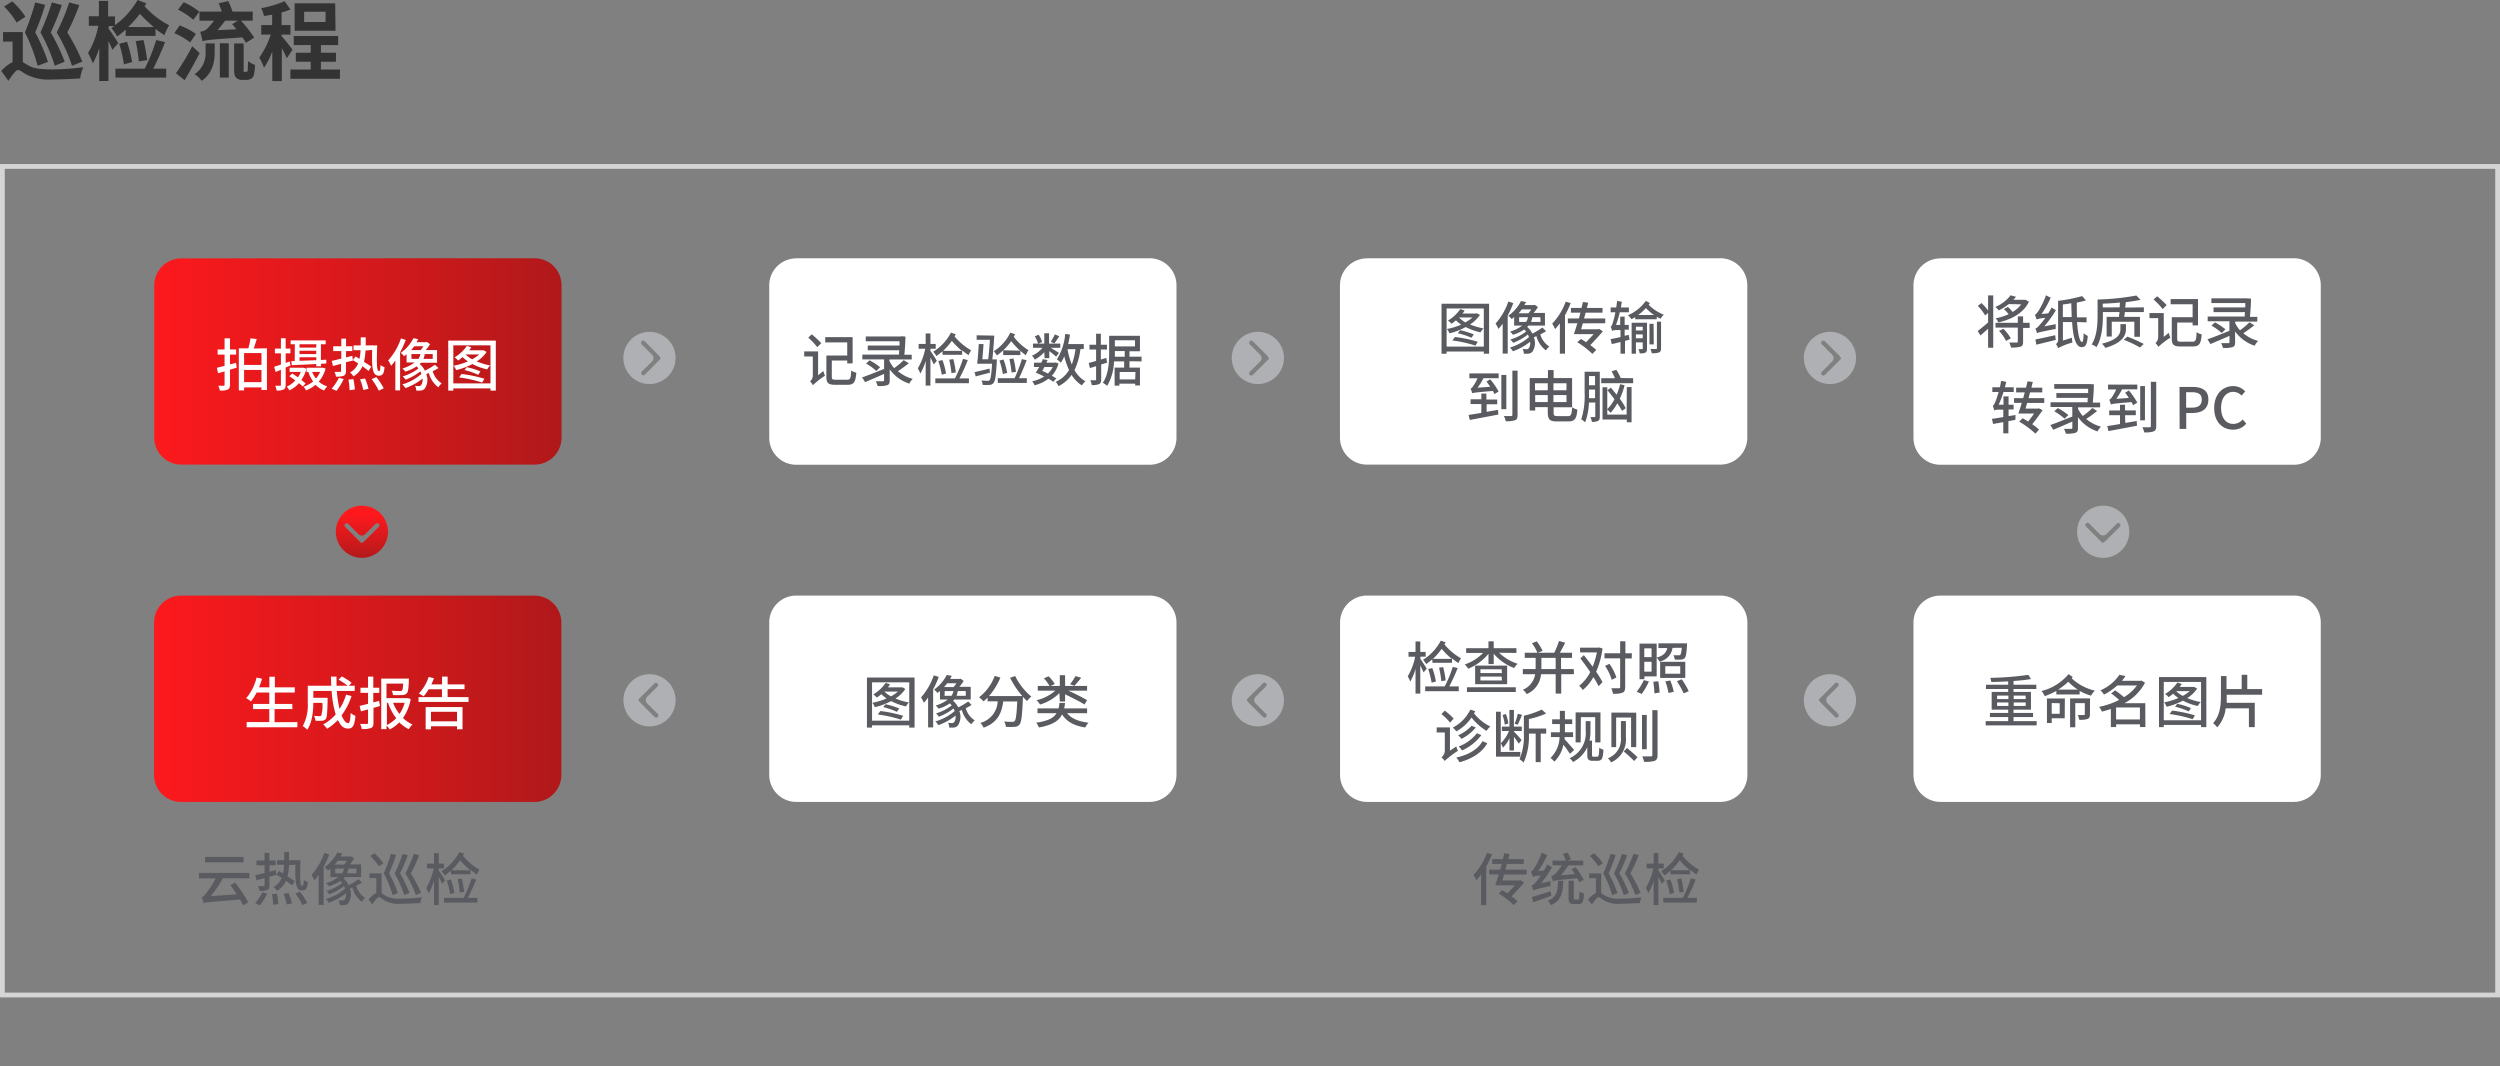 <svg id="图层_1" data-name="图层 1" xmlns="http://www.w3.org/2000/svg" xmlns:xlink="http://www.w3.org/1999/xlink" width="525" height="223.87" viewBox="0 0 525 223.87">
  <rect x="0" y="0" width="525" height="223.87" fill="#808080" stroke="none"/>
  <defs>
    <style>
      .cls-1, .cls-13 {
        fill: none;
      }

      .cls-2 {
        clip-path: url(#clip-path);
      }

      .cls-3 {
        fill: url(#未命名的渐变_3);
      }

      .cls-4 {
        clip-path: url(#clip-path-2);
      }

      .cls-5 {
        fill: #fff;
      }

      .cls-6 {
        clip-path: url(#clip-path-3);
      }

      .cls-7 {
        fill: url(#未命名的渐变_3-2);
      }

      .cls-8 {
        isolation: isolate;
      }

      .cls-9 {
        fill: #595b60;
      }

      .cls-10 {
        fill: #afb0b3;
      }

      .cls-11 {
        clip-path: url(#clip-path-6);
      }

      .cls-12 {
        fill: url(#未命名的渐变_3-3);
      }

      .cls-13 {
        stroke: #d5d5d5;
      }

      .cls-14 {
        fill: #333;
      }
    </style>
    <clipPath id="clip-path" transform="translate(-564.61 -541.1)">
      <path class="cls-1" d="M602.63,595.36A5.67,5.67,0,0,0,597,601h0v32a5.67,5.67,0,0,0,5.67,5.67h74.2a5.67,5.67,0,0,0,5.67-5.67h0V601a5.67,5.67,0,0,0-5.67-5.67Z"/>
    </clipPath>
    <linearGradient id="未命名的渐变_3" data-name="未命名的渐变 3" x1="1.72" y1="1022.78" x2="1.89" y2="1022.78" gradientTransform="matrix(510.06, 0, 0, -189.42, -282.55, 194407.89)" gradientUnits="userSpaceOnUse">
      <stop offset="0" stop-color="#ff191d"/>
      <stop offset="0.1" stop-color="#f7191d"/>
      <stop offset="0.2" stop-color="#ef191c"/>
      <stop offset="0.3" stop-color="#e7191c"/>
      <stop offset="0.4" stop-color="#e0191c"/>
      <stop offset="0.5" stop-color="#d8191c"/>
      <stop offset="0.6" stop-color="#d0191b"/>
      <stop offset="0.7" stop-color="#c9191b"/>
      <stop offset="0.8" stop-color="#c1191b"/>
      <stop offset="0.9" stop-color="#b9191b"/>
      <stop offset="1" stop-color="#b1181a"/>
    </linearGradient>
    <clipPath id="clip-path-2" transform="translate(-564.61 -541.1)">
      <rect class="cls-1" x="572.07" y="575.55" width="510.06" height="189.42"/>
    </clipPath>
    <clipPath id="clip-path-3" transform="translate(-564.61 -541.1)">
      <path class="cls-1" d="M602.63,666.17a5.67,5.67,0,0,0-5.67,5.67h0v32a5.67,5.67,0,0,0,5.67,5.67h74.2a5.67,5.67,0,0,0,5.67-5.67h0v-32a5.66,5.66,0,0,0-5.67-5.66Z"/>
    </clipPath>
    <linearGradient id="未命名的渐变_3-2" x1="1.72" y1="1022.78" x2="1.89" y2="1022.78" xlink:href="#未命名的渐变_3"/>
    <clipPath id="clip-path-6" transform="translate(-564.61 -541.1)">
      <path class="cls-1" d="M635.13,652.77a5.49,5.49,0,0,0,5.48,5.48h0a5.48,5.48,0,0,0,5.48-5.48h0a5.48,5.48,0,0,0-5.48-5.48h0a5.49,5.49,0,0,0-5.48,5.48m5.3,2.33-.16-.16v0l-3.2-3.2a.47.47,0,0,1,0-.64h0a.47.47,0,0,1,.33-.14h0a.45.45,0,0,1,.32.14h0l2.18,2.18a1,1,0,0,0,1.41,0h0l2.19-2.18a.43.43,0,0,1,.32-.14h0a.43.43,0,0,1,.32.14h0a.45.45,0,0,1,0,.64h0l-2.83,2.83a1.87,1.87,0,0,1-.81.57h0l-.06,0"/>
    </clipPath>
    <linearGradient id="未命名的渐变_3-3" x1="3.1" y1="1025.18" x2="3.15" y2="1025.18" gradientTransform="matrix(0, 189.42, 510.06, 0, -522074.96, 60.92)" xlink:href="#未命名的渐变_3"/>
  </defs>
  <g class="cls-2">
    <g id="组_143" data-name="组 143">
      <g id="组_142" data-name="组 142">
        <path id="路径_151" data-name="路径 151" class="cls-3" d="M572.07,575.55h510.07V765H572.07Z" transform="translate(-564.61 -541.1)"/>
      </g>
    </g>
  </g>
  <g class="cls-4">
    <g id="组_147" data-name="组 147">
      <g id="组_144" data-name="组 144">
        <path id="路径_153" data-name="路径 153" class="cls-5" d="M731.82,595.36a5.67,5.67,0,0,0-5.67,5.67h0v32a5.67,5.67,0,0,0,5.67,5.67H806a5.67,5.67,0,0,0,5.67-5.67h0V601a5.67,5.67,0,0,0-5.67-5.67h-74.2Z" transform="translate(-564.61 -541.1)"/>
      </g>
      <g id="组_145" data-name="组 145">
        <path id="路径_154" data-name="路径 154" class="cls-5" d="M851.69,595.36A5.67,5.67,0,0,0,846,601h0v32a5.67,5.67,0,0,0,5.67,5.67h74.2a5.67,5.67,0,0,0,5.67-5.67h0V601a5.67,5.67,0,0,0-5.67-5.67h-74.2Z" transform="translate(-564.61 -541.1)"/>
      </g>
      <g id="组_146" data-name="组 146">
        <path id="路径_155" data-name="路径 155" class="cls-5" d="M972.1,595.36a5.66,5.66,0,0,0-5.66,5.67h0v32a5.66,5.66,0,0,0,5.66,5.67h74.2a5.67,5.67,0,0,0,5.67-5.67h0V601a5.66,5.66,0,0,0-5.66-5.67H972.1Z" transform="translate(-564.61 -541.1)"/>
      </g>
    </g>
  </g>
  <g class="cls-6">
    <g id="组_149" data-name="组 149">
      <g id="组_148" data-name="组 148">
        <path id="路径_157" data-name="路径 157" class="cls-7" d="M572.07,575.55h510.07V765H572.07Z" transform="translate(-564.61 -541.1)"/>
      </g>
    </g>
  </g>
  <g class="cls-4">
    <g id="组_153" data-name="组 153">
      <g id="组_150" data-name="组 150">
        <path id="路径_159" data-name="路径 159" class="cls-5" d="M731.82,666.17a5.66,5.66,0,0,0-5.67,5.66h0v32a5.68,5.68,0,0,0,5.67,5.67H806a5.67,5.67,0,0,0,5.67-5.67h0v-32a5.66,5.66,0,0,0-5.67-5.66h-74.2Z" transform="translate(-564.61 -541.1)"/>
      </g>
      <g id="组_151" data-name="组 151">
        <path id="路径_160" data-name="路径 160" class="cls-5" d="M851.69,666.17a5.66,5.66,0,0,0-5.67,5.66h0v32a5.68,5.68,0,0,0,5.67,5.67h74.2a5.67,5.67,0,0,0,5.67-5.67h0v-32a5.66,5.66,0,0,0-5.67-5.66h-74.2Z" transform="translate(-564.61 -541.1)"/>
      </g>
      <g id="组_152" data-name="组 152">
        <path id="路径_161" data-name="路径 161" class="cls-5" d="M972.1,666.17a5.65,5.65,0,0,0-5.66,5.66h0v32a5.67,5.67,0,0,0,5.66,5.67h74.2a5.67,5.67,0,0,0,5.67-5.67h0v-32a5.65,5.65,0,0,0-5.66-5.66H972.1Z" transform="translate(-564.61 -541.1)"/>
      </g>
    </g>
  </g>
  <g id="拍摄热像图" class="cls-8">
    <g class="cls-8">
      <path class="cls-5" d="M614.32,618.31c-.48.15-.94.28-1.41.41v3.13c0,.58-.12.88-.47,1.06a3.75,3.75,0,0,1-1.67.2,4,4,0,0,0-.32-1h1.1c.16,0,.22-.05.22-.22v-2.79l-1.37.37-.25-1.14c.46-.11,1-.24,1.62-.4v-2.36h-1.46v-1.08h1.46v-2.34h1.14v2.34h1.29v1.08h-1.29v2.05l1.27-.33Zm6.35-4.07V623h-1.15v-.54h-3.65v.63h-1.11v-8.84h2a15.59,15.59,0,0,0,.46-2.1l1.31.14c-.2.66-.43,1.37-.63,2Zm-4.8,1v2.5h3.65v-2.5Zm3.65,6.11v-2.57h-3.65v2.57Z" transform="translate(-564.61 -541.1)"/>
      <path class="cls-5" d="M624.6,618.27v3.61c0,.54-.11.85-.42,1a2.86,2.86,0,0,1-1.49.23,3,3,0,0,0-.29-1c.43,0,.85,0,1,0s.2-.05.2-.2v-3.16l-1.11.47-.31-1.1,1.42-.46V615.3h-1.26v-1h1.26v-2.16h1v2.16h1v1h-1v2l.85-.29.17.85Zm3.59,4a6.74,6.74,0,0,0-.8-.7,6.26,6.26,0,0,1-2,1.51,4.28,4.28,0,0,0-.56-.78,5.5,5.5,0,0,0,1.79-1.3c-.42-.33-.85-.63-1.25-.89l.6-.59,1.2.81a5.05,5.05,0,0,0,.61-1.12h-2.35v-.89h2.84l.1,0,.6.23a7.57,7.57,0,0,1-1.08,2.35,10.23,10.23,0,0,1,.9.74Zm-1.67-8.88h-.88v-.81H633v.81h-1v3.3l1.13-.05,0,.79-1.11.06v.53h-1v-.48c-1.91.11-3.76.19-5.12.25l-.12-.86.72,0Zm4.52,0h-3.53v.7H631Zm0,1.36h-3.53v.71H631Zm-3.53,2.12,3.53-.13v-.61h-3.53Zm5.47,1.62a6.74,6.74,0,0,1-1.43,2.75,5,5,0,0,0,1.79,1,3.57,3.57,0,0,0-.66.87,5.16,5.16,0,0,1-1.81-1.2,6.91,6.91,0,0,1-2,1.18,3.68,3.68,0,0,0-.51-.79,6.39,6.39,0,0,0,2-1.08,8.07,8.07,0,0,1-1-2H629v-.89h3.25l.16,0Zm-2.82.71a5.86,5.86,0,0,0,.79,1.4,5.54,5.54,0,0,0,.89-1.4Z" transform="translate(-564.61 -541.1)"/>
      <path class="cls-5" d="M634.26,622.73a11.83,11.83,0,0,0,1.52-2.29l1,.26a12,12,0,0,1-1.51,2.47Zm3-5.56V619c0,.53-.11.82-.45,1a4.09,4.09,0,0,1-1.64.19,3.87,3.87,0,0,0-.32-1c.51,0,1,0,1.16,0s.22,0,.22-.19v-1.5l-1.7.46-.25-1.07c.54-.12,1.21-.29,2-.47v-1.6h-1.7v-1h1.7v-1.6h1v1.6h1.32v1h-1.32v1.34l1.32-.34.12,1Zm1.57,3.54a16.35,16.35,0,0,1,.29,2.19l-1.1.15a13.83,13.83,0,0,0-.24-2.23Zm2.54-6a15.4,15.4,0,0,1-.32,2.39,16.12,16.12,0,0,1,1.52,1l-.56.9c-.33-.27-.78-.61-1.29-1a4.37,4.37,0,0,1-1.9,2.14,3,3,0,0,0-.7-.83,3.72,3.72,0,0,0,1.7-1.9l-1.11-.68.54-.77a9.08,9.08,0,0,1,.85.51,11.54,11.54,0,0,0,.23-1.83h-1.48v-1h1.51c0-.52,0-1.09,0-1.7h1.05c0,.6,0,1.18,0,1.7h2.41c-.11,3.53-.15,5.39.38,5.39.19,0,.28-.32.31-1.26a2.84,2.84,0,0,0,.85.43c-.1,1.4-.42,1.8-1.21,1.8-1.45,0-1.44-2-1.39-5.41Zm-.11,5.87a10.73,10.73,0,0,1,.73,2.18l-1.1.23a11.93,11.93,0,0,0-.67-2.23Zm2.38-.29a15.17,15.17,0,0,1,1.56,2.36l-1.05.49a12.8,12.8,0,0,0-1.5-2.42Z" transform="translate(-564.61 -541.1)"/>
      <path class="cls-5" d="M649.81,612.49a17.31,17.31,0,0,1-1.18,2.6v8h-1v-6.28a12.7,12.7,0,0,1-.89,1.11,5.9,5.9,0,0,0-.61-1.13,13.1,13.1,0,0,0,2.68-4.63Zm6.9,5.9c-.39.24-.81.45-1.23.68a4.48,4.48,0,0,0,1.88,2.54,4.22,4.22,0,0,0-.7.82,5.49,5.49,0,0,1-2-3l-.53.24a3.3,3.3,0,0,1-.29,3,1.32,1.32,0,0,1-1.09.45c-.22,0-.46,0-.73,0a2.32,2.32,0,0,0-.25-1,5.82,5.82,0,0,0,.75.05.56.56,0,0,0,.55-.24,1.86,1.86,0,0,0,.27-1.32,12.34,12.34,0,0,1-3.61,2,3.21,3.21,0,0,0-.64-.78,10.79,10.79,0,0,0,4-2.18,3.19,3.19,0,0,0-.21-.56,11.49,11.49,0,0,1-3.1,1.74,3.92,3.92,0,0,0-.61-.69,9.91,9.91,0,0,0,3.31-1.67,2.27,2.27,0,0,0-.39-.43,8.21,8.21,0,0,1-2.37,1.1,3.67,3.67,0,0,0-.61-.66,7.49,7.49,0,0,0,2.56-1.26h-1.68V615.5c-.17.14-.35.27-.52.42a3,3,0,0,0-.72-.71,8.4,8.4,0,0,0,2.68-3.09l1,.2a6.88,6.88,0,0,1-.36.64h2l.2-.05.65.47a9,9,0,0,1-.91,1.24h2.38v2.66H653a3,3,0,0,1-.24.28,4,4,0,0,1,1.08,1.39,14.57,14.57,0,0,0,2.1-1.26Zm-5.1-4.57c-.22.26-.43.54-.67.8h2c.19-.23.42-.53.6-.8Zm-.58,2.64h1.45a2.68,2.68,0,0,0,.41-1H651Zm4.45-1H653.8a4.11,4.11,0,0,1-.26,1h1.94Z" transform="translate(-564.61 -541.1)"/>
      <path class="cls-5" d="M668.73,612.62v10.5h-1.12v-.46h-7.8v.46h-1.07v-10.5Zm-1.12,9v-8h-7.8v8ZM666.8,615a6.76,6.76,0,0,1-2.08,2,13.58,13.58,0,0,0,2.83.84,3.4,3.4,0,0,0-.62.83,12.49,12.49,0,0,1-3.12-1.12,13.88,13.88,0,0,1-3.42,1.27,3.16,3.16,0,0,0-.52-.91,14.86,14.86,0,0,0,3-.92,7.35,7.35,0,0,1-1.12-.9,11.67,11.67,0,0,1-.93.72,4.79,4.79,0,0,0-.75-.67,8,8,0,0,0,2.59-2.42l.91.32a5,5,0,0,1-.44.62H666l.15,0Zm-5.27,4.64a26.67,26.67,0,0,1,4.81,1l-.49.8a25.94,25.94,0,0,0-4.83-1.08Zm1.09-1.43a15.57,15.57,0,0,1,2.88.89l-.46.71a15,15,0,0,0-2.88-1Zm1.16-1.67a7.87,7.87,0,0,0,1.46-1h-2.86A6.19,6.19,0,0,0,663.78,616.56Z" transform="translate(-564.61 -541.1)"/>
    </g>
  </g>
  <g id="图像分类" class="cls-8">
    <g class="cls-8">
      <path class="cls-9" d="M756.67,683.38v10.51h-1.12v-.47h-7.81v.47h-1.07V683.38Zm-1.12,9.06v-8.05h-7.81v8.05Zm-.82-6.66a6.72,6.72,0,0,1-2.07,2,13,13,0,0,0,2.83.84,3.33,3.33,0,0,0-.62.83,12.1,12.1,0,0,1-3.12-1.12,14.33,14.33,0,0,1-3.42,1.28,3.24,3.24,0,0,0-.53-.92,14.48,14.48,0,0,0,3-.92,6.23,6.23,0,0,1-1.11-.9,8.41,8.41,0,0,1-.94.72,6.78,6.78,0,0,0-.74-.67,8.21,8.21,0,0,0,2.59-2.41l.91.31a4.37,4.37,0,0,1-.44.62H754l.15,0Zm-5.26,4.64a27.56,27.56,0,0,1,4.81,1l-.49.8a27.57,27.57,0,0,0-4.84-1.08Zm1.09-1.43a16.64,16.64,0,0,1,2.88.89l-.47.71a16.2,16.2,0,0,0-2.88-1Zm1.15-1.66a7.63,7.63,0,0,0,1.47-1h-2.86A6.12,6.12,0,0,0,751.71,687.33Z" transform="translate(-564.61 -541.1)"/>
      <path class="cls-9" d="M761.75,683.25a17.87,17.87,0,0,1-1.18,2.6v8h-1.06v-6.27a9.86,9.86,0,0,1-.88,1.1,6.13,6.13,0,0,0-.61-1.12,13.41,13.41,0,0,0,2.68-4.63Zm6.89,5.9c-.38.24-.8.46-1.22.68a4.5,4.5,0,0,0,1.88,2.55,4.21,4.21,0,0,0-.71.81,5.52,5.52,0,0,1-2-3l-.52.24a3.28,3.28,0,0,1-.29,3,1.3,1.3,0,0,1-1.09.46,6.42,6.42,0,0,1-.74,0,2.21,2.21,0,0,0-.25-1,6,6,0,0,0,.76.05.54.54,0,0,0,.55-.24,1.85,1.85,0,0,0,.26-1.32,12.12,12.12,0,0,1-3.61,2,3.17,3.17,0,0,0-.63-.78,10.65,10.65,0,0,0,4.05-2.18,4.13,4.13,0,0,0-.21-.55,12.09,12.09,0,0,1-3.1,1.74,4,4,0,0,0-.61-.7,9.82,9.82,0,0,0,3.31-1.67,2.3,2.3,0,0,0-.4-.43,8.26,8.26,0,0,1-2.36,1.11,3.67,3.67,0,0,0-.61-.66,7.8,7.8,0,0,0,2.55-1.26H762v-1.79l-.52.42a3.46,3.46,0,0,0-.72-.71,8.51,8.51,0,0,0,2.67-3.08l1.06.19c-.11.22-.23.43-.36.65h2l.21-.06.64.48a8.13,8.13,0,0,1-.91,1.23h2.39v2.67H765c-.07.09-.16.18-.24.27a4.19,4.19,0,0,1,1.08,1.39,15.53,15.53,0,0,0,2.1-1.25Zm-5.1-4.57c-.21.26-.43.54-.67.8h2a6.42,6.42,0,0,0,.6-.8Zm-.57,2.64h1.45a2.61,2.61,0,0,0,.41-1H763Zm4.45-1h-1.68a4.49,4.49,0,0,1-.26,1h1.94Z" transform="translate(-564.61 -541.1)"/>
      <path class="cls-9" d="M777.79,683.06a13.11,13.11,0,0,0,3.4,4.32,4.37,4.37,0,0,0-.88.94,8.44,8.44,0,0,1-.89-.9c0,.14,0,.3,0,.4-.16,3.6-.33,5-.72,5.44a1.29,1.29,0,0,1-1,.47,12.38,12.38,0,0,1-1.86,0,2.5,2.5,0,0,0-.36-1.11c.72.06,1.42.06,1.69.06a.62.62,0,0,0,.51-.15c.27-.27.42-1.39.55-4.12h-2.94c-.31,2.31-1.09,4.41-4.12,5.5a3.72,3.72,0,0,0-.7-1,4.87,4.87,0,0,0,3.65-4.53H772v-.79a9,9,0,0,1-.85.8,6.45,6.45,0,0,0-.94-.86,10.1,10.1,0,0,0,3.29-4.49l1.19.35a13.91,13.91,0,0,1-2.4,3.89h7a18.62,18.62,0,0,1-2.56-3.84Z" transform="translate(-564.61 -541.1)"/>
      <path class="cls-9" d="M788.7,690.87c.88,1.11,2.41,1.75,4.51,2a3.61,3.61,0,0,0-.69,1c-2.34-.36-3.9-1.2-4.87-2.75-.66,1.33-2,2.24-4.88,2.75a3.18,3.18,0,0,0-.57-1c2.51-.38,3.69-1,4.28-2h-4v-1h4.43a10.81,10.81,0,0,0,.19-1.16h1.17a9.73,9.73,0,0,1-.18,1.16h4.81v1Zm-1.61-4.23a9.42,9.42,0,0,1-4.08,2.41,4.56,4.56,0,0,0-.73-.91,8.89,8.89,0,0,0,3.93-2h-3.67v-1H785a7.57,7.57,0,0,0-1.18-1.59l1-.43a7.08,7.08,0,0,1,1.28,1.63l-.87.39h1.94v-2.25h1.11v2.25h4.62v1h-3.93c1.39.64,3,1.44,3.93,2l-.55.9c-.9-.56-2.6-1.43-4.07-2.13v1.52h-1.11Zm4.57-3.21a21.24,21.24,0,0,1-1.42,1.68l-.93-.32a10.89,10.89,0,0,0,1.15-1.71Z" transform="translate(-564.61 -541.1)"/>
    </g>
  </g>
  <g id="记录检验数据" class="cls-8">
    <g class="cls-8">
      <path class="cls-9" d="M737.52,619a4.58,4.58,0,0,0,.34,1,15.67,15.67,0,0,0-2.54,2,3.27,3.27,0,0,0-.6-.82,1.57,1.57,0,0,0,.58-1.22v-4h-1.81v-1.06h2.92v5Zm-1.29-5a14.26,14.26,0,0,0-1.89-2l.74-.69a18.84,18.84,0,0,1,2,1.86Zm6.26,6.84c.69,0,.8-.28.88-1.94a3.12,3.12,0,0,0,1.07.47c-.17,2-.51,2.54-1.87,2.54h-2.52c-1.45,0-1.9-.33-1.9-1.65v-4.5h4.38V613h-4.62V611.9h5.75v5.51h-1.13v-.6h-3.24v3.45c0,.48.13.58.85.58Z" transform="translate(-564.61 -541.1)"/>
      <path class="cls-9" d="M755.46,617.38a24.5,24.5,0,0,1-2.29,1.66,7.81,7.81,0,0,0,3.12,1.62,4.24,4.24,0,0,0-.73,1,8.08,8.08,0,0,1-4.11-3V621c0,.58-.14.86-.55,1a6,6,0,0,1-2,.16,4.18,4.18,0,0,0-.38-1c.64,0,1.32,0,1.5,0s.25-.06.25-.23v-1.31c-1.41.63-2.87,1.25-4,1.73l-.61-1c1.15-.39,2.92-1.1,4.61-1.78v-2h-4.57v-1h7.69l.06-.91h-6.61v-1h6.67c0-.33,0-.62,0-.9h-7.09v-1h7.25l.19-.05.89.06c0,1.17-.11,2.59-.22,3.82h1.54v1h-4.69v.3a6.47,6.47,0,0,0,1,1.52,14.51,14.51,0,0,0,2-1.68Zm-8.23-.61a12.18,12.18,0,0,1,2.2,1.46l-.79.77a12.32,12.32,0,0,0-2.16-1.56Z" transform="translate(-564.61 -541.1)"/>
      <path class="cls-9" d="M760.69,617.63c-.13-.35-.42-.92-.69-1.46v5.91h-1v-5.21a11.71,11.71,0,0,1-1.12,2.69,6.32,6.32,0,0,0-.53-1.11,12.84,12.84,0,0,0,1.56-4.12h-1.39v-1H759v-2.2h1v2.2h1.11v1H760v.45c.3.41,1.16,1.75,1.34,2.09Zm1.83-2.76a13.19,13.19,0,0,1-1.27,1,5.52,5.52,0,0,0-.66-.91,10.43,10.43,0,0,0,3.72-4l1,.34c-.07.16-.16.3-.23.45a12.4,12.4,0,0,0,3.48,2.92,5.42,5.42,0,0,0-.55,1,12.74,12.74,0,0,1-1.35-1v.94h-4.1Zm5.33,1.84a35.2,35.2,0,0,1-1.77,3.86h2v1h-7.05v-1h4.11a26.81,26.81,0,0,0,1.7-4.1Zm-5.47,3.07a18.14,18.14,0,0,0-.72-2.86l.86-.21a14.6,14.6,0,0,1,.76,2.83Zm4.23-5a16.85,16.85,0,0,1-2.12-2.1,13.66,13.66,0,0,1-1.82,2.1Zm-2.19,4.68a24.88,24.88,0,0,0-.47-2.83l.86-.12a20.23,20.23,0,0,1,.52,2.8Z" transform="translate(-564.61 -541.1)"/>
      <path class="cls-9" d="M772.5,619.36l-3,.78-.22-.9c.82-.17,2-.45,3.13-.74Zm.91-7.78c-.11,1.61-.25,3.71-.41,5h.94a4,4,0,0,1,0,.42c-.18,3-.33,4.14-.7,4.53a1.08,1.08,0,0,1-.82.4,14.09,14.09,0,0,1-1.44,0,2.07,2.07,0,0,0-.29-.91c.57,0,1.08.06,1.31.06a.47.47,0,0,0,.42-.15c.23-.24.38-1.16.53-3.45h-3.14c.14-1.06.27-2.82.34-4.13l1,0c-.06,1-.16,2.23-.25,3.2h1.23c.14-1.1.28-2.68.36-4.09h-2.78v-.95Zm5.41,3.16a17.21,17.21,0,0,1-1.86-2,12.11,12.11,0,0,1-3,3,7.77,7.77,0,0,0-.65-.89,9.47,9.47,0,0,0,3.46-3.89l1,.32c-.08.19-.18.38-.27.55a11.75,11.75,0,0,0,3.08,2.81,5,5,0,0,0-.53,1.06,13.2,13.2,0,0,1-1.17-.93v.89h-3.6v-1Zm1.39,2c-.46,1.22-1.07,2.72-1.61,3.78h1.64v1h-6.1v-1h3.53a26.49,26.49,0,0,0,1.53-4Zm-5,2.91a17.84,17.84,0,0,0-.71-2.84l.85-.21a16.22,16.22,0,0,1,.77,2.8Zm1.83-.32a21.27,21.27,0,0,0-.46-2.83l.86-.12a18.87,18.87,0,0,1,.51,2.81Z" transform="translate(-564.61 -541.1)"/>
      <path class="cls-9" d="M783.91,615.06a8,8,0,0,1-2,1.57,3.56,3.56,0,0,0-.59-.84,6,6,0,0,0,2.21-1.65h-2v-.89h2.38v-2.17h1v2.17h2.36v.89h-2c.59.35,1.46.9,1.72,1.07l-.6.79c-.29-.28-.9-.77-1.43-1.17v1.49h-1Zm1.87,6.22a6.93,6.93,0,0,0-1-.65,7.92,7.92,0,0,1-2.91,1.38,3,3,0,0,0-.5-.84,7.5,7.5,0,0,0,2.51-1,18.42,18.42,0,0,0-1.77-.81c.24-.33.48-.76.74-1.19h-1.11v-.91h1.56a5.48,5.48,0,0,0,.3-.74l1,.19-.24.55h1.76l.18-.05.6.24a6.47,6.47,0,0,1-1.4,2.56c.34.2.68.39.93.57Zm-3.17-8a5.49,5.49,0,0,0-.7-1.55l.81-.34a5.31,5.31,0,0,1,.74,1.52Zm1.33,4.89c-.15.29-.31.56-.45.82.39.16.79.36,1.19.56a5.08,5.08,0,0,0,1-1.38Zm3.12-6.45c-.36.54-.74,1.11-1.06,1.49l-.72-.33a13.07,13.07,0,0,0,.85-1.56Zm4.43,2.71a13.82,13.82,0,0,1-1.24,4.39,6.16,6.16,0,0,0,2.29,2.35,4,4,0,0,0-.73.86,6.69,6.69,0,0,1-2.16-2.2,7.46,7.46,0,0,1-2.74,2.36,5,5,0,0,0-.59-.91,6.14,6.14,0,0,0,2.79-2.47,15.44,15.44,0,0,1-1-2.88,7,7,0,0,1-.73,1.33,6.28,6.28,0,0,0-.82-.7,12.11,12.11,0,0,0,1.75-5.34l1,.14c-.1.69-.23,1.38-.39,2h3.29v1Zm-2.7,0a15.57,15.57,0,0,0,.9,3.21,15,15,0,0,0,.77-3.21Z" transform="translate(-564.61 -541.1)"/>
      <path class="cls-9" d="M795.86,617.63v3.12c0,.55-.11.85-.43,1a3.42,3.42,0,0,1-1.56.21,3.6,3.6,0,0,0-.3-1h1c.16,0,.22,0,.22-.21V618l-1.29.4-.26-1.08c.44-.11,1-.26,1.55-.43v-2.39h-1.39v-1h1.39v-2.31h1v2.31h1.28v1h-1.28v2.1l1.15-.34.16,1Zm5.94-.67v1.33H804v3.76h-1v-.38h-3.32v.42h-1v-3.8h2V617h-2.13a10.86,10.86,0,0,1-1.43,5.13,4.17,4.17,0,0,0-.92-.63c1.22-1.8,1.33-4.39,1.33-6.28v-3.6H804v3.24H801.8V616h2.54V617Zm-1-.94v-1.2h-2.07v.36c0,.27,0,.54,0,.84Zm-2.07-3.46v1.29h4.23v-1.29Zm4.33,6.66h-3.32v1.55H803Z" transform="translate(-564.61 -541.1)"/>
    </g>
  </g>
  <g id="图像传输" class="cls-8">
    <g class="cls-8">
      <path class="cls-9" d="M877.32,604.88v10.5h-1.11v-.46H868.4v.46h-1.07v-10.5Zm-1.11,9v-8H868.4v8Zm-.82-6.65a7,7,0,0,1-2.07,2,13.58,13.58,0,0,0,2.83.84,3.43,3.43,0,0,0-.63.83,12.56,12.56,0,0,1-3.11-1.12A13.88,13.88,0,0,1,869,611.1a3.44,3.44,0,0,0-.53-.91,14.48,14.48,0,0,0,3-.92,7.25,7.25,0,0,1-1.11-.9c-.32.26-.63.51-.94.72a5.21,5.21,0,0,0-.74-.67,8.13,8.13,0,0,0,2.59-2.42l.91.32a5.12,5.12,0,0,1-.45.62h2.88l.16-.05Zm-5.26,4.64a26.9,26.9,0,0,1,4.81,1l-.49.81a26.25,26.25,0,0,0-4.84-1.08Zm1.09-1.43a15.81,15.81,0,0,1,2.88.89l-.47.7a15.46,15.46,0,0,0-2.88-.94Zm1.15-1.67a7.55,7.55,0,0,0,1.46-1H871A6.12,6.12,0,0,0,872.37,608.82Z" transform="translate(-564.61 -541.1)"/>
      <path class="cls-9" d="M882.4,604.75a18.31,18.31,0,0,1-1.17,2.6v8h-1.06v-6.28a12.64,12.64,0,0,1-.88,1.11,5.44,5.44,0,0,0-.62-1.13,13.27,13.27,0,0,0,2.69-4.63Zm6.9,5.9c-.38.24-.8.45-1.22.68a4.43,4.43,0,0,0,1.88,2.54,4.27,4.27,0,0,0-.71.82,5.55,5.55,0,0,1-2-3l-.53.24a3.31,3.31,0,0,1-.28,3,1.34,1.34,0,0,1-1.1.45c-.21,0-.45,0-.73,0a2.18,2.18,0,0,0-.25-1,5.92,5.92,0,0,0,.75.05.58.58,0,0,0,.56-.24,1.87,1.87,0,0,0,.26-1.32,12.34,12.34,0,0,1-3.61,2,3.17,3.17,0,0,0-.63-.78,10.74,10.74,0,0,0,4-2.19,3.5,3.5,0,0,0-.22-.55,11.59,11.59,0,0,1-3.09,1.74,4.43,4.43,0,0,0-.61-.69,10,10,0,0,0,3.31-1.67,2,2,0,0,0-.4-.43,8,8,0,0,1-2.36,1.1,4.08,4.08,0,0,0-.61-.66,7.52,7.52,0,0,0,2.55-1.26h-1.68v-1.79l-.51.42a3.67,3.67,0,0,0-.72-.7,8.45,8.45,0,0,0,2.67-3.09l1.06.2c-.11.21-.23.43-.36.64h2l.2-.05.65.47a8.21,8.21,0,0,1-.91,1.24h2.39v2.66h-3.49l-.24.28a4,4,0,0,1,1.08,1.39,14.57,14.57,0,0,0,2.1-1.26Zm-5.1-4.57c-.21.26-.43.54-.67.8h2.05c.19-.23.42-.53.6-.8Zm-.57,2.63h1.45a2.58,2.58,0,0,0,.41-1h-1.86Zm4.45-1H886.4a4,4,0,0,1-.27,1h2Z" transform="translate(-564.61 -541.1)"/>
      <path class="cls-9" d="M894.46,604.75a18.9,18.9,0,0,1-1.2,2.54v8.08h-1.08V609a14,14,0,0,1-1,1.21,7.84,7.84,0,0,0-.61-1.14,13.39,13.39,0,0,0,2.84-4.62ZM897,609c-.12.44-.25.85-.36,1.24h3.63l.17-.06.77.5c-.73.86-1.72,1.93-2.64,2.9a12.81,12.81,0,0,1,1.25,1l-.81.84a18,18,0,0,0-3.18-2.46l.78-.67c.36.2.74.44,1.08.67.54-.57,1.12-1.16,1.59-1.69h-4.15c.21-.64.46-1.43.73-2.29h-2v-1h2.32c.12-.4.22-.82.32-1.22h-2v-1h2.23c.1-.43.21-.86.31-1.24l1.1.15c-.08.35-.18.72-.29,1.09h3.29v1h-3.55l-.33,1.22h4.45v1Z" transform="translate(-564.61 -541.1)"/>
      <path class="cls-9" d="M906.81,612.44l-.95.24v2.69h-.94v-2.45l-1.84.44-.24-1.05c.58-.1,1.28-.25,2.08-.42v-1.47H904a1.69,1.69,0,0,0-.85.17,6.64,6.64,0,0,0-.31-.92c.21,0,.34-.43.52-1a16.63,16.63,0,0,0,.48-2h-1v-1h1.17a12.21,12.21,0,0,0,.18-1.37l1,.16c-.06.4-.13.82-.2,1.21h1.69v1h-1.91a20.48,20.48,0,0,1-.8,2.66h.88v-1.73h.94v1.73h.87v1h-.87v1.28l.87-.18Zm4.28-7.71a3.47,3.47,0,0,1-.26.37,8.93,8.93,0,0,0,3.19,2.09,3.11,3.11,0,0,0-.69.85,8.83,8.83,0,0,1-.8-.43v.54H908v-.45c-.25.16-.53.31-.78.44a5.1,5.1,0,0,0-.73-.84,9,9,0,0,0,3.73-3Zm-.61,9.57c0,.44-.07.7-.34.86a2.77,2.77,0,0,1-1.19.15,3.22,3.22,0,0,0-.27-.89c.36,0,.66,0,.77,0s.13,0,.13-.15V613h-1.43v2.39h-.9v-6.52h3.23Zm-2.33-4.59v.79h1.43v-.79Zm1.43,2.42v-.8h-1.43v.8Zm2.39-4.88a10.18,10.18,0,0,1-1.72-1.45,9.78,9.78,0,0,1-1.63,1.45Zm-.07,6.18H911V609.1h.86Zm.66-4.78h.87v5.56c0,.49-.08.75-.42.9a4.2,4.2,0,0,1-1.53.17,3.31,3.31,0,0,0-.29-.89h1.17c.15,0,.2,0,.2-.18Z" transform="translate(-564.61 -541.1)"/>
    </g>
  </g>
  <g id="到电脑" class="cls-8">
    <g class="cls-8">
      <path class="cls-9" d="M876.8,627.58l2.4-.42.06,1-6,1.13-.24-1.06c.72-.1,1.67-.25,2.67-.43v-1.85h-2.26v-1h2.26v-1.19h1.06V625h2.27v1H876.8Zm-3.62-8.06h6.15v1h-3.2a13.28,13.28,0,0,1-1.23,2l2.65-.2c-.26-.39-.52-.77-.79-1.1l.81-.46a16.92,16.92,0,0,1,1.75,2.55l-.87.55a7,7,0,0,0-.34-.66c-3.54.3-4,.36-4.32.49a9.63,9.63,0,0,0-.36-1c.19,0,.37-.26.57-.54a10.33,10.33,0,0,0,.89-1.61h-1.71Zm7.76,7.51h-1.05v-7.2h1.05Zm2.36-8.09v9.28c0,.64-.14,1-.53,1.13a5.41,5.41,0,0,1-1.95.21,3.83,3.83,0,0,0-.4-1.08c.67,0,1.33,0,1.52,0s.27-.06.27-.27v-9.28Z" transform="translate(-564.61 -541.1)"/>
      <path class="cls-9" d="M893.91,628.49c.63,0,.75-.37.85-1.85a3.72,3.72,0,0,0,1.1.48c-.16,1.84-.51,2.48-1.87,2.48h-2.47c-1.47,0-1.88-.4-1.88-2v-1H887v.71h-1.15V620.5h3.83v-1.68h1.19v1.68h3.88v6.13h-3.88v1c0,.72.1.85.8.85Zm-6.95-6.9v1.46h2.68v-1.46Zm2.68,3.95v-1.47H887v1.47Zm1.19-3.95v1.46h2.74v-1.46Zm2.74,3.95v-1.47h-2.74v1.47Z" transform="translate(-564.61 -541.1)"/>
      <path class="cls-9" d="M900.57,628.56c0,.47-.08.77-.37.92a2.55,2.55,0,0,1-1.3.21,3.12,3.12,0,0,0-.3-1h.86c.13,0,.16-.05.16-.18v-2.88h-1.33a13.38,13.38,0,0,1-.8,4.17,3.38,3.38,0,0,0-.82-.63,16.27,16.27,0,0,0,.71-5.63v-4.37h3.19Zm-1-3.84v-1.81h-1.27v.66c0,.35,0,.74,0,1.15Zm-1.27-4.64V622h1.27v-1.92Zm9.27.44v1.05h-6.7v-1.05h2.89a14.87,14.87,0,0,0-.72-1.44l1-.32a11.92,11.92,0,0,1,.93,1.73l-.1,0Zm-1.33,1.86h1v7.39h-1v-.57h-5.1v-6.78h1v5.74h4.06Zm-1,5a13.15,13.15,0,0,0-1-1.58,10.1,10.1,0,0,1-1.41,2,8.47,8.47,0,0,0-.72-.76,7.85,7.85,0,0,0,1.53-2.1c-.48-.66-1-1.33-1.47-1.9l.73-.54c.38.45.8,1,1.21,1.48a13.7,13.7,0,0,0,.72-2.19l.95.21a17.2,17.2,0,0,1-1,2.83,14.2,14.2,0,0,1,1.23,2Z" transform="translate(-564.61 -541.1)"/>
    </g>
  </g>
  <g id="将纸质记录" class="cls-8">
    <g class="cls-8">
      <path class="cls-9" d="M982.11,603.13h1.08v11h-1.08v-4c-.56.5-1.11,1-1.6,1.42l-.58-.94c.54-.41,1.36-1.08,2.18-1.79v-2l-.62.52a10.78,10.78,0,0,0-1.53-2l.75-.6a10.66,10.66,0,0,1,1.4,1.57Zm4.33,1.83a10.71,10.71,0,0,1-2.08,1.32,6.29,6.29,0,0,0-.73-.73,7.58,7.58,0,0,0,3.2-2.44l1.14.32q-.26.32-.54.63h2.33l.2,0,.73.39c-1.14,2.44-3.73,3.75-6.43,4.36a3.31,3.31,0,0,0-.54-.87,12.3,12.3,0,0,0,2.7-.85,6.56,6.56,0,0,0-1-1.06l.83-.48a6.24,6.24,0,0,1,1,1.07,6.27,6.27,0,0,0,1.81-1.61Zm4.4,5h-1.38v2.94c0,.57-.13.88-.55,1a6.34,6.34,0,0,1-2,.18,4,4,0,0,0-.36-1.05c.68,0,1.35,0,1.55,0s.25-.06.25-.21v-2.93h-4.69v-1h4.69v-1.35h1.11v1.35h1.38Zm-5.51.19a9.22,9.22,0,0,1,1.55,2l-1,.55a9,9,0,0,0-1.48-2.13Z" transform="translate(-564.61 -541.1)"/>
      <path class="cls-9" d="M996.32,609.17a7.76,7.76,0,0,0,0,1c-3.2.63-3.66.74-3.95.91a5.3,5.3,0,0,0-.33-1c.3-.06.56-.34.93-.77a16.53,16.53,0,0,0,1.16-1.46,7.42,7.42,0,0,0-1.83.33,9.33,9.33,0,0,0-.37-1c.24-.06.44-.33.72-.73a15.81,15.81,0,0,0,1.61-3.33l1,.49a20,20,0,0,1-1.92,3.43l1.39-.13a11.08,11.08,0,0,0,.72-1.24l.9.58a25.08,25.08,0,0,1-2.45,3.39Zm0,3.31c-1.45.36-2.94.73-4.08,1l-.2-1.09c1-.2,2.62-.54,4.16-.9Zm4.47-3.75c.18,2.5.55,4.19,1.06,4.19.19,0,.3-.58.32-1.85a2.62,2.62,0,0,0,.88.56c-.15,1.87-.48,2.37-1.3,2.37-1.25,0-1.8-2.2-2-5.27h-1.93v3.88l1.89-.58a6.76,6.76,0,0,0,.12,1,12.85,12.85,0,0,0-3,1.18,3.13,3.13,0,0,0-.48-.86,1,1,0,0,0,.46-.92v-8.15a34.21,34.21,0,0,0,5.06-1l.79.9a16.45,16.45,0,0,1-1.92.46c0,1.09,0,2.14.05,3.1h2v1.05Zm-1.13-1.05c0-.91-.07-1.89-.08-2.9-.59.11-1.19.19-1.77.26v2.64Z" transform="translate(-564.61 -541.1)"/>
      <path class="cls-9" d="M1014.82,605.64v1h-4c0,.38-.08.73-.13,1H1014v4.19h-1.18v-3.17h-4.74v3.11H1007v-4.13h2.6c0-.31.07-.66.11-1h-3.49v.66c0,2-.18,4.82-1.36,6.7a3.2,3.2,0,0,0-1-.56c1.13-1.78,1.24-4.33,1.24-6.14V604a52.28,52.28,0,0,0,8.14-.84l.89.9c-.91.2-2,.36-3.12.5,0,.36-.07.74-.11,1.13Zm-3.76,4.51c0,1.22-.46,2.87-4.31,4a4.52,4.52,0,0,0-.75-.87c3.66-.9,3.9-2.22,3.9-3.11v-1h1.16Zm-1.31-4.51c0-.35,0-.69.07-1-1.21.11-2.45.19-3.63.23v.79Zm1.62,6.15a32.38,32.38,0,0,1,3.43,1.54l-.79.75a23.87,23.87,0,0,0-3.42-1.63Z" transform="translate(-564.61 -541.1)"/>
      <path class="cls-9" d="M1020.05,611a4.78,4.78,0,0,0,.35,1,16,16,0,0,0-2.55,1.95,2.8,2.8,0,0,0-.6-.81,1.61,1.61,0,0,0,.58-1.23v-4H1016v-1.07H1019v5Zm-1.28-5a15.64,15.64,0,0,0-1.9-2l.74-.68a17.84,17.84,0,0,1,2,1.86Zm6.26,6.85c.68,0,.79-.29.87-2a3,3,0,0,0,1.07.47c-.17,2-.51,2.54-1.87,2.54h-2.52c-1.45,0-1.9-.33-1.9-1.65v-4.5h4.38V605h-4.62v-1.09h5.75v5.52h-1.13v-.6h-3.24v3.44c0,.48.14.59.85.59Z" transform="translate(-564.61 -541.1)"/>
      <path class="cls-9" d="M1038,609.41a26,26,0,0,1-2.29,1.67,8,8,0,0,0,3.11,1.62,4.18,4.18,0,0,0-.73,1,8.17,8.17,0,0,1-4.11-3V613c0,.57-.13.85-.55,1a6,6,0,0,1-2,.16,4.18,4.18,0,0,0-.38-1c.65,0,1.32,0,1.5,0s.25-.06.25-.23v-1.3c-1.4.62-2.87,1.24-4,1.72l-.62-1c1.16-.39,2.92-1.1,4.61-1.78v-2h-4.57v-1H1036c0-.3,0-.6.06-.92h-6.61v-1h6.67c0-.33,0-.61,0-.9H1029v-1h7.24l.19,0,.89.06c0,1.17-.11,2.59-.22,3.83h1.54v1H1034v.3a6.57,6.57,0,0,0,1,1.52,15.24,15.24,0,0,0,2-1.68Zm-8.24-.61a13.33,13.33,0,0,1,2.2,1.46l-.79.77a12.46,12.46,0,0,0-2.16-1.56Z" transform="translate(-564.61 -541.1)"/>
    </g>
  </g>
  <g id="转录到_PC" data-name="转录到 PC" class="cls-8">
    <g class="cls-8">
      <path class="cls-9" d="M987.85,629.26l-1.48.29v2.55H985.3v-2.35c-.78.13-1.51.28-2.15.38l-.23-1.08c.65-.08,1.48-.21,2.38-.36v-1.56h-1a1.77,1.77,0,0,0-.88.17,8.09,8.09,0,0,0-.34-1c.22-.06.38-.43.6-.94.12-.28.37-1,.64-1.94H983v-1h1.59c.09-.44.19-.89.25-1.34l1.08.21c-.08.37-.18.75-.29,1.13h1.86v1h-2.15a26.31,26.31,0,0,1-1,2.67h1v-1.75h1.07v1.75h1.06v1h-1.06v1.4l1.45-.24Zm2.46-3.55-.34,1.2h2.62l.18-.06.79.38c-.6.89-1.41,2-2.18,2.95a16.63,16.63,0,0,1,1.42,1.11l-.74.88a20.1,20.1,0,0,0-3.42-2.53l.72-.72,1.17.7c.43-.55.87-1.14,1.24-1.67h-3.31c.22-.62.47-1.4.71-2.24h-1.61v-1h1.92l.33-1.2H988v-1h2.07c.12-.46.23-.9.32-1.33l1.11.13c-.1.37-.19.79-.3,1.2h2.29v1h-2.57c-.11.39-.2.8-.31,1.2h3.3v1Z" transform="translate(-564.61 -541.1)"/>
      <path class="cls-9" d="M1005,627.41a26,26,0,0,1-2.29,1.67,8,8,0,0,0,3.11,1.62,4.18,4.18,0,0,0-.73,1,8.17,8.17,0,0,1-4.11-3V631c0,.57-.13.85-.55,1a6,6,0,0,1-2,.16,4.18,4.18,0,0,0-.38-1c.65,0,1.32,0,1.5,0s.25-.06.25-.23v-1.3c-1.4.62-2.87,1.24-4,1.72l-.62-1c1.16-.39,2.92-1.1,4.61-1.78v-2h-4.57v-1H1003c0-.3,0-.6.06-.92h-6.61v-1h6.67c0-.33,0-.61,0-.9H996v-1h7.24l.19,0,.89.06c0,1.17-.11,2.59-.22,3.83h1.54v1H1001v.3a6.57,6.57,0,0,0,1,1.52,15.24,15.24,0,0,0,2-1.68Zm-8.24-.61a13.33,13.33,0,0,1,2.2,1.46l-.79.77a12.46,12.46,0,0,0-2.16-1.56Z" transform="translate(-564.61 -541.1)"/>
      <path class="cls-9" d="M1010.92,629.92l2.39-.42.07,1-6,1.13-.24-1.06c.72-.09,1.66-.25,2.67-.43v-1.85h-2.27v-1h2.27V626.1h1.06v1.19h2.26v1h-2.26Zm-3.63-8.06h6.16v1h-3.21a12.75,12.75,0,0,1-1.22,2l2.65-.2c-.26-.39-.53-.77-.79-1.09l.8-.47a16.32,16.32,0,0,1,1.76,2.55l-.87.55a5.41,5.41,0,0,0-.35-.66c-3.53.3-4,.36-4.31.5-.08-.23-.23-.75-.36-1,.19-.05.37-.26.57-.54a11.27,11.27,0,0,0,.89-1.61h-1.72Zm7.76,7.51h-1v-7.2h1Zm2.37-8.09v9.29c0,.63-.15.95-.53,1.12a5.47,5.47,0,0,1-2,.21,3.52,3.52,0,0,0-.39-1.08c.67,0,1.33,0,1.52,0s.27-.06.27-.26v-9.29Z" transform="translate(-564.61 -541.1)"/>
      <path class="cls-9" d="M1022.31,622.35H1025c2,0,3.37.67,3.37,2.66s-1.4,2.82-3.32,2.82h-1.33v3.35h-1.39Zm2.59,4.36c1.41,0,2.08-.53,2.08-1.7s-.73-1.55-2.13-1.55h-1.15v3.25Z" transform="translate(-564.61 -541.1)"/>
      <path class="cls-9" d="M1029.59,626.79c0-2.88,1.75-4.61,4-4.61a3.39,3.39,0,0,1,2.51,1.12l-.76.88a2.35,2.35,0,0,0-1.72-.79c-1.53,0-2.58,1.27-2.58,3.35s1,3.38,2.54,3.38a2.61,2.61,0,0,0,2-.93l.74.87a3.48,3.48,0,0,1-2.75,1.27C1031.29,631.33,1029.59,629.68,1029.59,626.79Z" transform="translate(-564.61 -541.1)"/>
    </g>
  </g>
  <g id="重命名图片" class="cls-8">
    <g class="cls-8">
      <path class="cls-9" d="M992.31,692.54v.9H981.6v-.9h4.73v-.85h-3.84v-.88h3.84v-.68h-3.47V686.4h3.47v-.61h-4.67v-.89h4.67v-.71c-1.2.07-2.42.11-3.54.13a3.1,3.1,0,0,0-.23-.87,63.73,63.73,0,0,0,8-.63l.56.88c-1,.18-2.31.31-3.67.41v.79h4.79v.89h-4.79v.61h3.66v3.73h-3.66v.68h4.1v.88h-4.1v.85ZM984,687.91h2.38v-.74H984Zm2.38,1.44v-.73H984v.73Zm1.11-2.18v.74H990v-.74Zm2.52,1.45h-2.52v.73H990Z" transform="translate(-564.61 -541.1)"/>
      <path class="cls-9" d="M999.89,683.27c-.08.08-.15.18-.23.27a10.51,10.51,0,0,0,4.87,2.59,4.5,4.5,0,0,0-.79,1.06,10.63,10.63,0,0,1-2.4-1v.75h-4.9v-.74a15.46,15.46,0,0,1-2.44,1.09,6,6,0,0,0-.65-1.08,10.76,10.76,0,0,0,5.65-3.54Zm-1.69,8.66h-2.73v1h-1v-5.15h3.76Zm-2.73-3.19V691h1.68v-2.22Zm5.48-2.83a10.21,10.21,0,0,1-2-1.64,12.65,12.65,0,0,1-2.13,1.64Zm2.55,5.16c0,.53-.1.84-.47,1a4.62,4.62,0,0,1-1.78.18,4.09,4.09,0,0,0-.32-1,12.54,12.54,0,0,0,1.27,0c.17,0,.22,0,.22-.19v-2.3h-2v5.06h-1.09v-6.06h4.19Z" transform="translate(-564.61 -541.1)"/>
      <path class="cls-9" d="M1015.14,693.79H1014v-.58h-5v.58h-1.11V690c-.62.2-1.26.38-1.88.54a4.72,4.72,0,0,0-.58-1,16.73,16.73,0,0,0,4.2-1.45c-.51-.46-1.14-1-1.68-1.37l.86-.65c.59.42,1.31,1,1.85,1.43a9.33,9.33,0,0,0,2.71-2.45h-4.15a12.43,12.43,0,0,1-2.77,1.92,3.86,3.86,0,0,0-.77-.89,9.08,9.08,0,0,0,4-3.27l1.28.26a11.17,11.17,0,0,1-.74,1h3.9l.18-.06.77.46a10.5,10.5,0,0,1-4.31,4.3h4.36Zm-1.15-1.6v-2.52h-5v2.52Z" transform="translate(-564.61 -541.1)"/>
      <path class="cls-9" d="M1027.94,683.29V693.8h-1.11v-.47H1019v.47H1018V683.29Zm-1.11,9.06V684.3H1019v8.05Zm-.82-6.66a6.65,6.65,0,0,1-2.08,2,12.93,12.93,0,0,0,2.84.84,3.37,3.37,0,0,0-.63.83,12.1,12.1,0,0,1-3.12-1.12,14.42,14.42,0,0,1-3.41,1.28,3.5,3.5,0,0,0-.53-.92,14.66,14.66,0,0,0,3-.92,7.87,7.87,0,0,1-1.12-.9,9.72,9.72,0,0,1-.93.72,5.35,5.35,0,0,0-.75-.67,8,8,0,0,0,2.59-2.41l.91.31a4.37,4.37,0,0,1-.44.62h2.88l.16,0Zm-5.27,4.64a27.36,27.36,0,0,1,4.81,1l-.49.8a26.77,26.77,0,0,0-4.83-1.08Zm1.1-1.43a16.52,16.52,0,0,1,2.87.89l-.46.71a15.43,15.43,0,0,0-2.88-1Zm1.15-1.66a8.37,8.37,0,0,0,1.46-1h-2.85A6.12,6.12,0,0,0,1023,687.24Z" transform="translate(-564.61 -541.1)"/>
      <path class="cls-9" d="M1032.22,687.06c0,.54,0,1.09,0,1.63h5.89v5.11h-1.23v-3.95H1032a7.08,7.08,0,0,1-1.78,4,4.22,4.22,0,0,0-.86-.88c1.49-1.65,1.65-3.85,1.65-5.89v-4h1.17v2.73h3.18v-3h1.18v3h3.12V687h-7.48Z" transform="translate(-564.61 -541.1)"/>
    </g>
  </g>
  <g id="检查并对照" class="cls-8">
    <g class="cls-8">
      <path class="cls-9" d="M863.56,682.31c-.14-.35-.42-.92-.69-1.46v5.91h-1v-5.21a11.3,11.3,0,0,1-1.11,2.69,6.68,6.68,0,0,0-.53-1.11,12.75,12.75,0,0,0,1.56-4.12h-1.39v-1h1.47v-2.2h1V678H864v1h-1.11v.45c.3.42,1.15,1.75,1.33,2.09Zm1.83-2.76a14.54,14.54,0,0,1-1.27,1,6.74,6.74,0,0,0-.66-.91,10.51,10.51,0,0,0,3.72-4l1,.34c-.07.16-.16.3-.23.45a12.4,12.4,0,0,0,3.48,2.92,4.35,4.35,0,0,0-.55,1,14.49,14.49,0,0,1-1.35-1v.94h-4.1Zm5.33,1.84a36.24,36.24,0,0,1-1.77,3.86h2v1h-7.05v-1H868a25.8,25.8,0,0,0,1.69-4.1Zm-5.47,3.07a18.14,18.14,0,0,0-.72-2.86l.86-.21a14.6,14.6,0,0,1,.76,2.83Zm4.23-5a16.85,16.85,0,0,1-2.12-2.1,13.66,13.66,0,0,1-1.82,2.1Zm-2.19,4.68a24.88,24.88,0,0,0-.47-2.83l.86-.12a22.16,22.16,0,0,1,.52,2.8Z" transform="translate(-564.61 -541.1)"/>
      <path class="cls-9" d="M879.41,678.17a10,10,0,0,0,3.91,2.32,4.33,4.33,0,0,0-.74.9,10.67,10.67,0,0,1-4.29-3v2.17h-1.1v-2.17a10.59,10.59,0,0,1-4.26,3.14,6,6,0,0,0-.71-.9,9.69,9.69,0,0,0,3.83-2.41H872.5v-1h4.69v-1.44h1.1v1.44h4.77v1Zm-6.74,7.25h10.26v1H872.67Zm8.44-4.55v3.91h-6.72v-3.91Zm-1.15.77H875.5v.8H880Zm0,1.55H875.5V684H880Z" transform="translate(-564.61 -541.1)"/>
      <path class="cls-9" d="M895.14,682.68h-2.67v4.08H891.3v-4.08h-3.07a5,5,0,0,1-3,4.18,4.69,4.69,0,0,0-.81-.92,4.21,4.21,0,0,0,2.57-3.26h-2.59v-1.07h2.69v-2.36h-2.28v-1.07h2.65a8.91,8.91,0,0,0-1.14-2l1-.4a9.43,9.43,0,0,1,1.23,2l-1,.4H891a17.46,17.46,0,0,0,1-2.47l1.3.36c-.35.7-.75,1.48-1.12,2.11h2.56v1.07h-2.31v2.36h2.67Zm-3.84-1.07v-2.36h-3v2.36Z" transform="translate(-564.61 -541.1)"/>
      <path class="cls-9" d="M901.14,677.29a17.88,17.88,0,0,1-1.34,4.88,18.59,18.59,0,0,1,1.34,2.19l-.82.84a18.19,18.19,0,0,0-1.1-1.91A9.25,9.25,0,0,1,897,686a4.1,4.1,0,0,0-.78-.88,8.47,8.47,0,0,0,2.34-2.89c-.68-1-1.41-2-2.07-2.87l.73-.68c.58.74,1.24,1.59,1.85,2.43a16.43,16.43,0,0,0,.88-3h-3.53v-1h3.85l.18-.05Zm6.13,2.09H905.9v6c0,.67-.15,1-.55,1.18a5.27,5.27,0,0,1-2,.23,5.74,5.74,0,0,0-.37-1.16c.71,0,1.37,0,1.57,0s.29-.06.29-.28v-6h-3.29v-1.06h3.29v-2.53h1.1v2.53h1.37Zm-4.2,4.48a10.81,10.81,0,0,0-1.39-2.92l.91-.44a10.57,10.57,0,0,1,1.46,2.88Z" transform="translate(-564.61 -541.1)"/>
      <path class="cls-9" d="M908.31,686.36a11.56,11.56,0,0,0,1.51-2.44l1.06.29a14.62,14.62,0,0,1-1.51,2.62Zm1.6-2.63h-1v-7.48h3.6v6.9h-2.56Zm0-6.48v1.85h1.53v-1.85Zm1.53,4.9v-2.07h-1.53v2.07Zm1.4,2a17.62,17.62,0,0,1,.29,2.38l-1.09.18a21.54,21.54,0,0,0-.24-2.44Zm3-7a3.4,3.4,0,0,1-2.75,2.88,2.94,2.94,0,0,0-.59-.83c1.48-.4,2-1.06,2.24-2h-1.86v-1h6a3.68,3.68,0,0,1,0,.39c-.1,1.68-.22,2.42-.48,2.69a1,1,0,0,1-.75.33,11.29,11.29,0,0,1-1.34,0,2.43,2.43,0,0,0-.29-.91c.48,0,.93,0,1.13,0s.27,0,.34-.1.22-.53.29-1.47Zm2.68,6.32h-5.28v-3.39h5.28ZM917.46,681h-3.14v1.59h3.14Zm-2.09,3a13.23,13.23,0,0,1,.73,2.38l-1.1.25a14.16,14.16,0,0,0-.67-2.44Zm2.4-.25a16,16,0,0,1,1.47,2.5l-1.06.46a17.29,17.29,0,0,0-1.42-2.55Z" transform="translate(-564.61 -541.1)"/>
    </g>
  </g>
  <g id="诊断规则" class="cls-8">
    <g class="cls-8">
      <path class="cls-9" d="M870.44,697.84a5.38,5.38,0,0,0,.33.94A17.64,17.64,0,0,0,868,700.9a3.52,3.52,0,0,0-.69-.75,1.89,1.89,0,0,0,.71-1.41v-3.82h-1.71v-1.06h2.79v4.88Zm-1.32-5a11,11,0,0,0-1.82-1.78l.71-.72a12.57,12.57,0,0,1,1.87,1.67Zm5.28-2.4q-.1.24-.24.48a10.12,10.12,0,0,0,3.42,2.75,4.1,4.1,0,0,0-.8.92,12.26,12.26,0,0,1-3.15-2.8,9.47,9.47,0,0,1-3.19,2.9,5,5,0,0,0-.74-.8,8.31,8.31,0,0,0,3.68-3.77Zm2.54,6.74c-1.14,2-3.22,3.28-5.84,4a4.84,4.84,0,0,0-.66-1c2.49-.55,4.5-1.67,5.5-3.43Zm-2.42-3.3a9.79,9.79,0,0,1-3,2.39,4.44,4.44,0,0,0-.7-.76,8.43,8.43,0,0,0,2.83-2Zm1.18,1.59a10.42,10.42,0,0,1-4.06,3.23,4.53,4.53,0,0,0-.7-.84,8.81,8.81,0,0,0,3.82-2.78Z" transform="translate(-564.61 -541.1)"/>
      <path class="cls-9" d="M883.86,700h-5.09v-9.43h1V699h4.11Zm-2.26-3.89a6.81,6.81,0,0,1-1.37,2,4.89,4.89,0,0,0-.45-.92,8,8,0,0,0,1.72-2.58H880v-.93h1.59v-3.5h.94v3.5h1.66v.93h-1.66v.12c.35.33,1.39,1.49,1.62,1.79l-.61.76c-.19-.34-.64-.95-1-1.46v2.89h-.94Zm-1-2.83a7.57,7.57,0,0,0-.46-2l.7-.24a7.92,7.92,0,0,1,.52,2Zm3.64-2.06c-.29.71-.64,1.55-.9,2.07l-.65-.2a16.67,16.67,0,0,0,.66-2.11Zm5.07,3.93h-1.15v6h-1.06v-6h-1.42a13.54,13.54,0,0,1-1.1,6.08,4.27,4.27,0,0,0-.87-.67,12.74,12.74,0,0,0,.91-5.48v-3.68a17.74,17.74,0,0,0,3.75-1.29l.93.82a16.71,16.71,0,0,1-3.62,1.16v2h3.63Z" transform="translate(-564.61 -541.1)"/>
      <path class="cls-9" d="M894.3,699.41a21.73,21.73,0,0,0-1.38-1.92,6.68,6.68,0,0,1-1.91,3.56,3.72,3.72,0,0,0-.8-.78,6.26,6.26,0,0,0,1.91-4.39h-1.81v-1h1.87c0-.25,0-.5,0-.72v-1h-1.62v-1h1.62v-1.78h1.06v1.78h1.54v1h-1.54v1c0,.24,0,.47,0,.72h1.71v1h-1.77a3.75,3.75,0,0,1,0,.47c.48.48,1.68,1.88,2,2.23ZM900,700c.34,0,.41-.31.45-1.88a2.42,2.42,0,0,0,.88.41c-.11,1.85-.26,2.34-1.33,2.34h-.89c-.84,0-1.17-.25-1.17-1.15v-1.7a6.62,6.62,0,0,1-3,3.1,3.33,3.33,0,0,0-.7-.8,5.73,5.73,0,0,0,3.37-5.67v-2.11h1v2.14a8.42,8.42,0,0,1-.21,1.95h.53v3c0,.31.11.39.36.39Zm-3.45-3h-1.06v-6.3h5.22V697h-1.11V691.7h-3Z" transform="translate(-564.61 -541.1)"/>
      <path class="cls-9" d="M906.05,692.52v3.42a5.24,5.24,0,0,1-3.11,5.26,3.69,3.69,0,0,0-.67-.86,4.28,4.28,0,0,0,2.73-4.42v-3.4Zm2.17-1.76V698h-1.08v-6.22H904V698h-1v-7.26Zm-1.94,7.42a28.24,28.24,0,0,1,2.2,1.94l-.7.79a23.64,23.64,0,0,0-2.19-2Zm4.15-6.94v7.2h-1v-7.2Zm2.27-1v9.41c0,.71-.16,1-.58,1.22a6.77,6.77,0,0,1-2.25.21,4.32,4.32,0,0,0-.4-1.14c.81,0,1.57,0,1.81,0s.32-.07.32-.31v-9.4Z" transform="translate(-564.61 -541.1)"/>
    </g>
  </g>
  <g id="生成报告" class="cls-8">
    <g class="cls-8">
      <path class="cls-5" d="M627.06,692.74v1.08H616.41v-1.08h4.75V690h-3.41v-1.07h3.41v-2.4H618.5a10.12,10.12,0,0,1-1.19,1.86,7.2,7.2,0,0,0-1-.67,10.33,10.33,0,0,0,2.18-4.34l1.15.26c-.18.61-.4,1.22-.63,1.8h2.17v-2.23h1.15v2.23h4.18v1.09h-4.18v2.4H626V690h-3.73v2.76Z" transform="translate(-564.61 -541.1)"/>
      <path class="cls-5" d="M638.43,687.27a13.49,13.49,0,0,1-2.09,4.05c.41,1,.88,1.64,1.38,1.64.31,0,.46-.61.53-2.15a3,3,0,0,0,1,.62c-.18,2.11-.59,2.67-1.57,2.67s-1.57-.67-2.11-1.8a11,11,0,0,1-2.27,1.84,5.36,5.36,0,0,0-.82-.91,9.4,9.4,0,0,0,2.62-2.1,22.46,22.46,0,0,1-.85-4.94h-3.84v1.45h3v.43c-.06,2.6-.12,3.64-.37,4a1.06,1.06,0,0,1-.77.38,8.59,8.59,0,0,1-1.41,0,2.84,2.84,0,0,0-.3-1c.49,0,1,.05,1.15.05a.43.43,0,0,0,.37-.14,8,8,0,0,0,.24-2.66h-1.92c0,1.7-.22,4.1-1.27,5.65a4.59,4.59,0,0,0-.94-.77,9.39,9.39,0,0,0,1.05-5V685.1h4.93c0-.63-.06-1.27-.06-1.91h1.17c0,.65,0,1.28,0,1.91h2.31a13.08,13.08,0,0,0-1.88-1.26l.67-.69a12.57,12.57,0,0,1,2.07,1.34l-.57.61h1.22v1.09h-3.76a24.11,24.11,0,0,0,.58,3.79,12.21,12.21,0,0,0,1.37-3Z" transform="translate(-564.61 -541.1)"/>
      <path class="cls-5" d="M644.41,689.37l-1.37.38v3.13c0,.62-.14.94-.53,1.1a5,5,0,0,1-1.93.21,3.83,3.83,0,0,0-.35-1.07c.63,0,1.24,0,1.41,0s.26-.06.26-.26v-2.78l-1.5.4-.26-1.14,1.76-.43V686.6h-1.59v-1.08h1.59v-2.33H643v2.33h1.26v1.08H643v2c.41-.11.83-.2,1.22-.32Zm6.45-1.49a10,10,0,0,1-1.62,4,6.62,6.62,0,0,0,2,1.36,3.9,3.9,0,0,0-.78,1,8.09,8.09,0,0,1-2-1.44,7.88,7.88,0,0,1-2,1.48,4.47,4.47,0,0,0-.68-.79v.73h-1.11V683.6h5.8l0,.43c-.06,1.68-.17,2.39-.44,2.67a1.3,1.3,0,0,1-1,.36,17.83,17.83,0,0,1-1.9,0,2.11,2.11,0,0,0-.29-.92c.74.06,1.47.07,1.71.07s.37,0,.48-.11.2-.54.25-1.45h-3.51v3.06H650l.2,0Zm-5,5.48a7.26,7.26,0,0,0,1.95-1.44,11.19,11.19,0,0,1-1.71-3.23h-.24Zm1.3-4.67a8.58,8.58,0,0,0,1.34,2.34,7.58,7.58,0,0,0,1.08-2.34Z" transform="translate(-564.61 -541.1)"/>
      <path class="cls-5" d="M663,687.5v1H652.5v-1h4.92v-1.66h-2.79a9.7,9.7,0,0,1-1.06,1.49c-.24-.16-.75-.46-1-.6a8.84,8.84,0,0,0,2.05-3.47l1.11.27a13,13,0,0,1-.53,1.29h2.24v-1.63h1.17v1.63h3.55v1h-3.55v1.66Zm-9,2.08h7.74v4.66h-1.16v-.62h-5.46v.64h-1.12Zm1.12,1v2h5.46v-2Z" transform="translate(-564.61 -541.1)"/>
    </g>
  </g>
  <g id="云热像巡检" class="cls-8">
    <g class="cls-8">
      <path class="cls-9" d="M611.42,725.52a24.45,24.45,0,0,1-2.55,3.78l5.46-.4c-.44-.68-.92-1.35-1.34-1.94l1-.54a38.36,38.36,0,0,1,2.75,4.15l-1.07.65A13.72,13.72,0,0,0,615,730c-6.3.53-7.05.56-7.61.78a9.86,9.86,0,0,0-.43-1.25c.3-.07.57-.37.94-.84a19.75,19.75,0,0,0,2-3.13h-3.51v-1.14H617v1.14Zm4.34-3.33h-8.09v-1.14h8.09Z" transform="translate(-564.61 -541.1)"/>
      <path class="cls-9" d="M618.2,730.78a11.92,11.92,0,0,0,1.52-2.3l1,.27a12.23,12.23,0,0,1-1.51,2.47Zm3-5.56V727c0,.53-.11.82-.45,1a3.92,3.92,0,0,1-1.64.19,3.81,3.81,0,0,0-.32-1c.51,0,1,0,1.16,0s.22-.05.22-.19v-1.5l-1.7.46-.25-1.07c.54-.12,1.21-.29,1.95-.47v-1.61h-1.7v-1h1.7v-1.6h1v1.6h1.32v1H621.2v1.35l1.32-.34.12,1Zm1.57,3.54a16.44,16.44,0,0,1,.29,2.18l-1.1.16a13.83,13.83,0,0,0-.24-2.23Zm2.54-6a15.4,15.4,0,0,1-.32,2.39,16.12,16.12,0,0,1,1.52,1l-.56.9c-.33-.28-.78-.61-1.29-1a4.34,4.34,0,0,1-1.9,2.13,3.25,3.25,0,0,0-.7-.83,3.7,3.7,0,0,0,1.7-1.89l-1.11-.68.54-.77c.26.14.56.31.85.5a11.56,11.56,0,0,0,.23-1.82h-1.48v-.95h1.51c0-.53,0-1.09,0-1.7h1c0,.6,0,1.17,0,1.7h2.41c-.11,3.53-.15,5.39.38,5.39.19,0,.28-.33.31-1.26a2.84,2.84,0,0,0,.85.43c-.1,1.4-.42,1.8-1.21,1.8-1.45,0-1.44-2-1.39-5.41Zm-.11,5.86a11,11,0,0,1,.73,2.19l-1.1.23a12,12,0,0,0-.67-2.24Zm2.38-.28a14.71,14.71,0,0,1,1.56,2.36l-1,.49a12.5,12.5,0,0,0-1.5-2.42Z" transform="translate(-564.61 -541.1)"/>
      <path class="cls-9" d="M633.75,720.53a17,17,0,0,1-1.18,2.61v8h-1.05v-6.27a12.7,12.7,0,0,1-.89,1.11,5.9,5.9,0,0,0-.61-1.13,13.25,13.25,0,0,0,2.68-4.63Zm6.89,5.9c-.38.24-.8.46-1.22.69a4.48,4.48,0,0,0,1.88,2.54,3.94,3.94,0,0,0-.7.82,5.49,5.49,0,0,1-2-3l-.53.24a3.28,3.28,0,0,1-.29,3,1.3,1.3,0,0,1-1.09.46c-.22,0-.46,0-.73,0a2.29,2.29,0,0,0-.25-1c.3,0,.57,0,.75,0A.56.56,0,0,0,637,730a1.86,1.86,0,0,0,.27-1.32,12.34,12.34,0,0,1-3.61,2,3,3,0,0,0-.64-.78,10.66,10.66,0,0,0,4.05-2.19,4.13,4.13,0,0,0-.21-.55,11.49,11.49,0,0,1-3.1,1.74,3.6,3.6,0,0,0-.61-.69,9.91,9.91,0,0,0,3.31-1.67,2.27,2.27,0,0,0-.39-.43,8.49,8.49,0,0,1-2.37,1.1,3.67,3.67,0,0,0-.61-.66,7.49,7.49,0,0,0,2.56-1.26H634v-1.79c-.17.15-.35.28-.52.42a3.19,3.19,0,0,0-.72-.7,8.4,8.4,0,0,0,2.68-3.09l1.05.2c-.11.21-.23.43-.36.64h2l.2-.06.65.48a9.6,9.6,0,0,1-.91,1.24h2.38v2.66H637a3,3,0,0,1-.24.28A4,4,0,0,1,637.8,727a15.53,15.53,0,0,0,2.1-1.26Zm-5.09-4.57c-.22.27-.43.54-.67.81h2a9,9,0,0,0,.6-.81ZM635,724.5h1.45a2.64,2.64,0,0,0,.41-1H635Zm4.45-1h-1.68a4,4,0,0,1-.26,1h1.94Z" transform="translate(-564.61 -541.1)"/>
      <path class="cls-9" d="M644.75,728.65c.23.16.47.35.85.58a6.07,6.07,0,0,0,3.22.57,37.75,37.75,0,0,0,4.4-.26,4.71,4.71,0,0,0-.36,1.22c-.8,0-2.91.14-4.08.14a6.13,6.13,0,0,1-3.39-.68c-.52-.31-.91-.72-1.19-.72s-.9.77-1.41,1.56L642,730a5.56,5.56,0,0,1,1.63-1.38v-3.11h-1.43v-1h2.54Zm-.58-5.63a12.6,12.6,0,0,0-1.8-2.16l.88-.57a11.73,11.73,0,0,1,1.87,2.1Zm2.89,6.05a22.4,22.4,0,0,0-1.86-4.57,37.68,37.68,0,0,0,1.52-4.1l1.09.25a38.56,38.56,0,0,1-1.5,3.85,24.35,24.35,0,0,1,1.85,4.14Zm2.43,0a23.58,23.58,0,0,0-2-4.55,37.15,37.15,0,0,0,1.68-4.09l1.09.27a39,39,0,0,1-1.64,3.81,26.35,26.35,0,0,1,2,4.11Zm2.45,0a24.25,24.25,0,0,0-2.21-4.57,35.48,35.48,0,0,0,1.81-4.09l1.1.28a31.63,31.63,0,0,1-1.76,3.81,28.1,28.1,0,0,1,2.16,4.1Z" transform="translate(-564.61 -541.1)"/>
      <path class="cls-9" d="M657.45,726.71c-.13-.35-.42-.92-.69-1.46v5.91h-1V726a11.71,11.71,0,0,1-1.12,2.69,6.32,6.32,0,0,0-.53-1.11,12.75,12.75,0,0,0,1.56-4.12h-1.39v-1h1.48v-2.2h1v2.2h1.11v1h-1.11v.45c.3.41,1.16,1.75,1.34,2.09Zm1.83-2.76a13.19,13.19,0,0,1-1.27,1,5.52,5.52,0,0,0-.66-.91,10.51,10.51,0,0,0,3.72-4l1,.34c-.07.16-.16.3-.23.45a12.4,12.4,0,0,0,3.48,2.92,5.42,5.42,0,0,0-.55,1,12.65,12.65,0,0,1-1.34-1v.94h-4.11Zm5.33,1.84a35.18,35.18,0,0,1-1.76,3.86h2v1h-7v-1h4.11a25.8,25.8,0,0,0,1.69-4.1Zm-5.47,3.07a18.14,18.14,0,0,0-.72-2.86l.86-.21a14.6,14.6,0,0,1,.76,2.83Zm4.23-5a16.85,16.85,0,0,1-2.12-2.1,13.66,13.66,0,0,1-1.82,2.1Zm-2.19,4.68a24.88,24.88,0,0,0-.47-2.83l.86-.12a20.23,20.23,0,0,1,.52,2.8Z" transform="translate(-564.61 -541.1)"/>
    </g>
  </g>
  <g id="传统巡检" class="cls-8">
    <g class="cls-8">
      <path class="cls-9" d="M877.92,720.53a21.84,21.84,0,0,1-1.2,2.55v8.08h-1.08v-6.41a12.8,12.8,0,0,1-1,1.22,7.84,7.84,0,0,0-.61-1.14,13.24,13.24,0,0,0,2.84-4.62Zm2.55,4.22c-.12.45-.25.86-.36,1.25h3.64l.16-.06.77.49c-.73.87-1.71,1.93-2.64,2.91a10.78,10.78,0,0,1,1.25,1l-.8.84a17.93,17.93,0,0,0-3.18-2.46l.78-.68c.36.21.73.45,1.08.68.54-.57,1.11-1.17,1.58-1.7H878.6c.22-.63.47-1.42.73-2.29h-2v-1h2.32c.12-.39.23-.81.32-1.21h-2v-1h2.23c.11-.43.21-.86.31-1.24l1.1.15c-.08.35-.18.72-.28,1.09h3.28v1h-3.55c-.11.4-.21.82-.32,1.21h4.45v1Z" transform="translate(-564.61 -541.1)"/>
      <path class="cls-9" d="M890.24,726.13a5.41,5.41,0,0,0,0,1c-2.9.65-3.35.78-3.62,1a9,9,0,0,0-.37-1.05c.28-.06.55-.33.92-.78a14.34,14.34,0,0,0,1-1.35,5.2,5.2,0,0,0-1.67.31,7.77,7.77,0,0,0-.4-1.13c.23-.06.46-.32.71-.72a15.19,15.19,0,0,0,1.57-3.26l1.14.52a19.36,19.36,0,0,1-1.89,3.37l1.19-.12a10.13,10.13,0,0,0,.72-1.29l1,.6a24.39,24.39,0,0,1-2.32,3.36Zm.18,3.07c-1.33.5-2.76,1-3.85,1.38l-.28-1.11c1-.27,2.49-.76,3.94-1.21Zm2.48-3.14c-.09,2.59-.44,4.19-2.59,5.12a3.54,3.54,0,0,0-.68-.92c1.88-.73,2.1-2,2.18-4.2Zm3.35.31a6,6,0,0,0-.45-.85c-4.2.41-4.74.48-5.09.63a6.84,6.84,0,0,0-.36-1.08,1.59,1.59,0,0,0,.8-.38,17.91,17.91,0,0,0,1.49-1.87h-2v-1h2.77c-.13-.4-.37-1-.57-1.43l1-.25a11.26,11.26,0,0,1,.67,1.45l-.75.23h3.33v1H894c-.48.66-1.07,1.47-1.56,2.08l2.88-.25c-.24-.35-.47-.7-.7-1l.87-.44a18,18,0,0,1,1.73,2.65ZM896,730c.22,0,.27-.25.3-1.71a3.07,3.07,0,0,0,.95.45c-.08,1.73-.34,2.21-1.15,2.21h-.94c-.92,0-1.15-.33-1.15-1.34v-3.57h1.09v3.57c0,.34,0,.39.26.39Z" transform="translate(-564.61 -541.1)"/>
      <path class="cls-9" d="M900.86,728.65c.23.16.47.35.85.58a6,6,0,0,0,3.22.57,37.75,37.75,0,0,0,4.4-.26,4.35,4.35,0,0,0-.36,1.22c-.8,0-2.92.14-4.08.14a6.13,6.13,0,0,1-3.39-.68c-.52-.31-.92-.72-1.19-.72s-.9.77-1.42,1.56l-.78-1.06a5.71,5.71,0,0,1,1.64-1.38v-3.11h-1.43v-1h2.54Zm-.59-5.63a11.74,11.74,0,0,0-1.8-2.16l.89-.57a12.13,12.13,0,0,1,1.87,2.1Zm2.89,6.05a21.84,21.84,0,0,0-1.86-4.57,35.91,35.91,0,0,0,1.53-4.1l1.09.25a41.15,41.15,0,0,1-1.5,3.85,24.35,24.35,0,0,1,1.85,4.14Zm2.44,0a23.58,23.58,0,0,0-2.05-4.55,39.22,39.22,0,0,0,1.68-4.09l1.09.27a36.72,36.72,0,0,1-1.65,3.81,25.62,25.62,0,0,1,2,4.11Zm2.44,0a24.14,24.14,0,0,0-2.2-4.57,35.48,35.48,0,0,0,1.81-4.09l1.1.28a31.63,31.63,0,0,1-1.76,3.81,28.1,28.1,0,0,1,2.16,4.1Z" transform="translate(-564.61 -541.1)"/>
      <path class="cls-9" d="M913.56,726.71c-.14-.35-.42-.92-.69-1.46v5.91h-1V726a11.3,11.3,0,0,1-1.11,2.69,6.32,6.32,0,0,0-.53-1.11,12.75,12.75,0,0,0,1.56-4.12h-1.39v-1h1.47v-2.2h1v2.2H914v1h-1.11v.45c.3.41,1.15,1.75,1.33,2.09Zm1.83-2.76a14.54,14.54,0,0,1-1.27,1,6.17,6.17,0,0,0-.66-.91,10.51,10.51,0,0,0,3.72-4l1,.34c-.07.16-.16.3-.23.45a12.4,12.4,0,0,0,3.48,2.92,4.48,4.48,0,0,0-.55,1,12.74,12.74,0,0,1-1.35-1v.94h-4.1Zm5.33,1.84a37.18,37.18,0,0,1-1.77,3.86h2v1h-7.05v-1H918a25.8,25.8,0,0,0,1.69-4.1Zm-5.47,3.07a18.14,18.14,0,0,0-.72-2.86l.86-.21a14.6,14.6,0,0,1,.76,2.83Zm4.23-5a16.85,16.85,0,0,1-2.12-2.1,13.66,13.66,0,0,1-1.82,2.1Zm-2.19,4.68a24.88,24.88,0,0,0-.47-2.83l.86-.12a21.83,21.83,0,0,1,.52,2.8Z" transform="translate(-564.61 -541.1)"/>
    </g>
  </g>
  <g class="cls-4">
    <g id="组_156" data-name="组 156">
      <g id="组_154" data-name="组 154">
        <path id="路径_163" data-name="路径 163" class="cls-10" d="M701,621.75a5.48,5.48,0,1,1,5.48-5.48,5.47,5.47,0,0,1-5.48,5.48m2.15-5.12h0l.16-.17c.09-.09-.15-.48-.54-.87L700,612.75a.46.46,0,0,0-.65,0,.49.49,0,0,0-.13.33.48.48,0,0,0,.13.32l2.19,2.18a1,1,0,0,1,0,1.42l-2.19,2.18a.46.46,0,0,0,.65.64Z" transform="translate(-564.61 -541.1)"/>
      </g>
      <g id="组_155" data-name="组 155">
        <path id="路径_164" data-name="路径 164" class="cls-10" d="M701,682.68a5.48,5.48,0,1,1-5.47,5.48,5.48,5.48,0,0,1,5.47-5.48m-2.14,5.12,0,0-.16.16c-.09.09.15.48.54.87l2.83,2.83a.46.46,0,1,0,.65-.65l-2.19-2.18a1,1,0,0,1,0-1.42l2.19-2.18a.46.46,0,0,0-.65-.64Z" transform="translate(-564.61 -541.1)"/>
      </g>
    </g>
  </g>
  <g class="cls-11">
    <g id="组_158" data-name="组 158">
      <g id="组_157" data-name="组 157">
        <path id="路径_166" data-name="路径 166" class="cls-12" d="M572.07,575.55h510.07V765H572.07Z" transform="translate(-564.61 -541.1)"/>
      </g>
    </g>
  </g>
  <g class="cls-4">
    <g id="组_164" data-name="组 164">
      <g id="组_159" data-name="组 159">
        <path id="路径_168" data-name="路径 168" class="cls-10" d="M828.76,682.68a5.48,5.48,0,1,1-5.48,5.48,5.48,5.48,0,0,1,5.48-5.48m-2.15,5.12,0,0-.16.16c-.09.09.16.48.55.87l2.83,2.83a.45.45,0,0,0,.64,0,.46.46,0,0,0,0-.65l-2.18-2.18a1,1,0,0,1,0-1.42l2.18-2.18a.42.42,0,0,0,.13-.32.39.39,0,0,0-.13-.32.45.45,0,0,0-.64,0Z" transform="translate(-564.61 -541.1)"/>
      </g>
      <g id="组_160" data-name="组 160">
        <path id="路径_169" data-name="路径 169" class="cls-10" d="M948.9,682.68a5.48,5.48,0,1,1-5.48,5.48,5.48,5.48,0,0,1,5.48-5.48m-2.15,5.12v0l-.17.16c-.09.09.16.48.55.87l2.83,2.83a.45.45,0,0,0,.64,0,.46.46,0,0,0,0-.65l-2.18-2.18a1,1,0,0,1,0-1.42l2.18-2.18a.44.44,0,0,0,0-.64.45.45,0,0,0-.64,0Z" transform="translate(-564.61 -541.1)"/>
      </g>
      <g id="组_161" data-name="组 161">
        <path id="路径_170" data-name="路径 170" class="cls-10" d="M1000.8,652.77a5.48,5.48,0,1,1,5.48,5.48,5.47,5.47,0,0,1-5.48-5.48m5.12,2.15v0l.17.16c.09.09.47-.15.86-.54l2.84-2.83a.48.48,0,0,0,0-.65.49.49,0,0,0-.33-.13.48.48,0,0,0-.32.13l-2.18,2.19a1,1,0,0,1-1.42,0l-2.18-2.19a.46.46,0,1,0-.64.65Z" transform="translate(-564.61 -541.1)"/>
      </g>
      <g id="组_162" data-name="组 162">
        <path id="路径_171" data-name="路径 171" class="cls-10" d="M828.76,621.75a5.48,5.48,0,1,1,5.48-5.48,5.48,5.48,0,0,1-5.48,5.48m2.15-5.12h0l.17-.17c.09-.09-.16-.48-.55-.87l-2.83-2.83a.45.45,0,0,0-.64,0,.45.45,0,0,0-.14.33.45.45,0,0,0,.14.32l2.18,2.18a1,1,0,0,1,0,1.42l-2.18,2.18a.44.44,0,0,0,0,.64.45.45,0,0,0,.64,0Z" transform="translate(-564.61 -541.1)"/>
      </g>
      <g id="组_163" data-name="组 163">
        <path id="路径_172" data-name="路径 172" class="cls-10" d="M948.9,621.75a5.48,5.48,0,1,1,5.48-5.48,5.48,5.48,0,0,1-5.48,5.48m2.15-5.12h0l.16-.17c.09-.09-.16-.48-.55-.87l-2.83-2.83a.45.45,0,0,0-.77.33.44.44,0,0,0,.13.32l2.18,2.18a1,1,0,0,1,0,1.42l-2.18,2.18a.46.46,0,0,0,0,.64.45.45,0,0,0,.64,0Z" transform="translate(-564.61 -541.1)"/>
      </g>
    </g>
  </g>
  <g id="矩形_54" data-name="矩形 54">
    <rect class="cls-1" y="34.45" width="525" height="175"/>
    <rect class="cls-13" x="0.5" y="34.95" width="524" height="174"/>
  </g>
  <g id="巡检流程" class="cls-8">
    <g class="cls-8">
      <path class="cls-14" d="M569.4,554.13c.32.2.68.45,1.17.71,1.22.72,2.91.83,4.93.83a49.57,49.57,0,0,0,6.61-.46,9,9,0,0,0-.67,2.36c-1.24.09-4.19.22-6,.22a10.19,10.19,0,0,1-5.19-1c-.82-.44-1.46-1-1.87-1s-1.3,1.19-2,2.29L564.88,556a8.27,8.27,0,0,1,2.37-1.87v-4.29h-2v-2h4.15Zm-1.3-8.3a17.31,17.31,0,0,0-2.63-3.36l1.71-1.08a16.31,16.31,0,0,1,2.77,3.22Zm4.41,9.08a36.69,36.69,0,0,0-2.66-7,59.23,59.23,0,0,0,2.16-6.3l2.08.51A50.41,50.41,0,0,1,572,547.9a39.59,39.59,0,0,1,2.68,6.2Zm3.6,0a36.29,36.29,0,0,0-3-7,53.14,53.14,0,0,0,2.39-6.29l2.09.52a52,52,0,0,1-2.32,5.77,42.35,42.35,0,0,1,2.92,6.15Zm3.62,0a34.28,34.28,0,0,0-3.21-7,47.25,47.25,0,0,0,2.63-6.3l2.11.56a45.49,45.49,0,0,1-2.52,5.74,40.41,40.41,0,0,1,3.15,6.13Z" transform="translate(-564.61 -541.1)"/>
      <path class="cls-14" d="M588.21,551.56c-.19-.45-.49-1.14-.83-1.84v8.39h-1.93V551.2a15.54,15.54,0,0,1-1.35,3.2,16.29,16.29,0,0,0-1-2.17,17.31,17.31,0,0,0,2.16-5.71h-2v-2h2.12V541.3h1.93v3.24h1.44v1.83a16.66,16.66,0,0,0,4.75-5.27l1.84.7c-.11.22-.24.41-.36.61a17.73,17.73,0,0,0,5.16,4,11.56,11.56,0,0,0-1,2.07,21.91,21.91,0,0,1-1.87-1.3v1.46H591v-1.32a20.8,20.8,0,0,1-1.78,1.44A11,11,0,0,0,588,547l.67-.43h-1.24v.59c.47.6,1.78,2.54,2,3Zm11.07-1.62c-.74,1.85-1.66,4-2.5,5.58h2.73v1.87H588.85v-1.87H595a37.22,37.22,0,0,0,2.41-6Zm-8.64,4.68a26.29,26.29,0,0,0-1-4.32l1.64-.43a29.81,29.81,0,0,1,1.08,4.25Zm6.28-7.83A28.11,28.11,0,0,1,594,544a25.16,25.16,0,0,1-2.47,2.77ZM593.77,554a33.68,33.68,0,0,0-.67-4.27l1.64-.22a36.43,36.43,0,0,1,.78,4.22Z" transform="translate(-564.61 -541.1)"/>
      <path class="cls-14" d="M604.55,550a15,15,0,0,0-3.33-1.94l1.11-1.62a14.33,14.33,0,0,1,3.41,1.78Zm2,2.26c-1,1.87-2.09,3.92-3.17,5.67l-1.82-1.44a49.91,49.91,0,0,0,3.42-5.67Zm-1.35-7a14.7,14.7,0,0,0-3.2-2.13l1.18-1.57a14,14,0,0,1,3.28,2Zm2.58,4.95h1.92v1.71c0,1.94-.3,4.43-2.73,6.15a6,6,0,0,0-1.5-1.38,5.31,5.31,0,0,0,2.31-4.84Zm8.48-.11c-.18-.32-.44-.72-.74-1.15-6.77.48-7.71.55-8.39.83a13.29,13.29,0,0,0-.49-2,3,3,0,0,0,1.42-.58c.27-.25.9-1,1.5-1.76h-3.06v-1.91h4.68a16.77,16.77,0,0,0-.65-1.73l2-.47a15,15,0,0,1,.9,2.2h4.25v1.91h-2.47a26.85,26.85,0,0,1,2.78,3.56Zm-2-2.85-.9-1.08,1.22-.73H611.9c-.51.68-1.09,1.4-1.61,2Zm-3.48,2.94h1.87v7.2h-1.87Zm5.51,6a.39.39,0,0,0,.23-.06,1,1,0,0,0,.13-.47c0-.28,0-.91.07-1.72a4.65,4.65,0,0,0,1.44.79,10.92,10.92,0,0,1-.23,2.11,1.42,1.42,0,0,1-.58.79,2,2,0,0,1-1,.25h-.93a1.64,1.64,0,0,1-1.19-.45c-.33-.31-.45-.68-.45-1.89v-5.31h2v5.36a1.15,1.15,0,0,0,0,.51.24.24,0,0,0,.18.09Z" transform="translate(-564.61 -541.1)"/>
      <path class="cls-14" d="M624.84,553.32c-.24-.54-.63-1.35-1.05-2.12v6.93h-2V551.9a16,16,0,0,1-1.73,3.42,14.27,14.27,0,0,0-1-2.12,17.87,17.87,0,0,0,2.41-4.83h-2v-2h2.29v-2.19c-.59.11-1.15.2-1.71.28a8,8,0,0,0-.59-1.65,21.21,21.21,0,0,0,4.91-1.46l1.24,1.75a15.21,15.21,0,0,1-1.87.61v2.66h1.87v2h-1.87v.31c.56.61,2,2.41,2.29,2.86ZM636,555.7v1.95h-10.4V555.7h4.26v-1.64h-3.13v-1.89h3.13v-1.6h-3.56v-1.91h9.32v1.91H632v1.6h3.16v1.89H632v1.64Zm-.93-8.14h-8.59V541.8H635Zm-2.09-4h-4.5v2.16h4.5Z" transform="translate(-564.61 -541.1)"/>
    </g>
  </g>
</svg>
